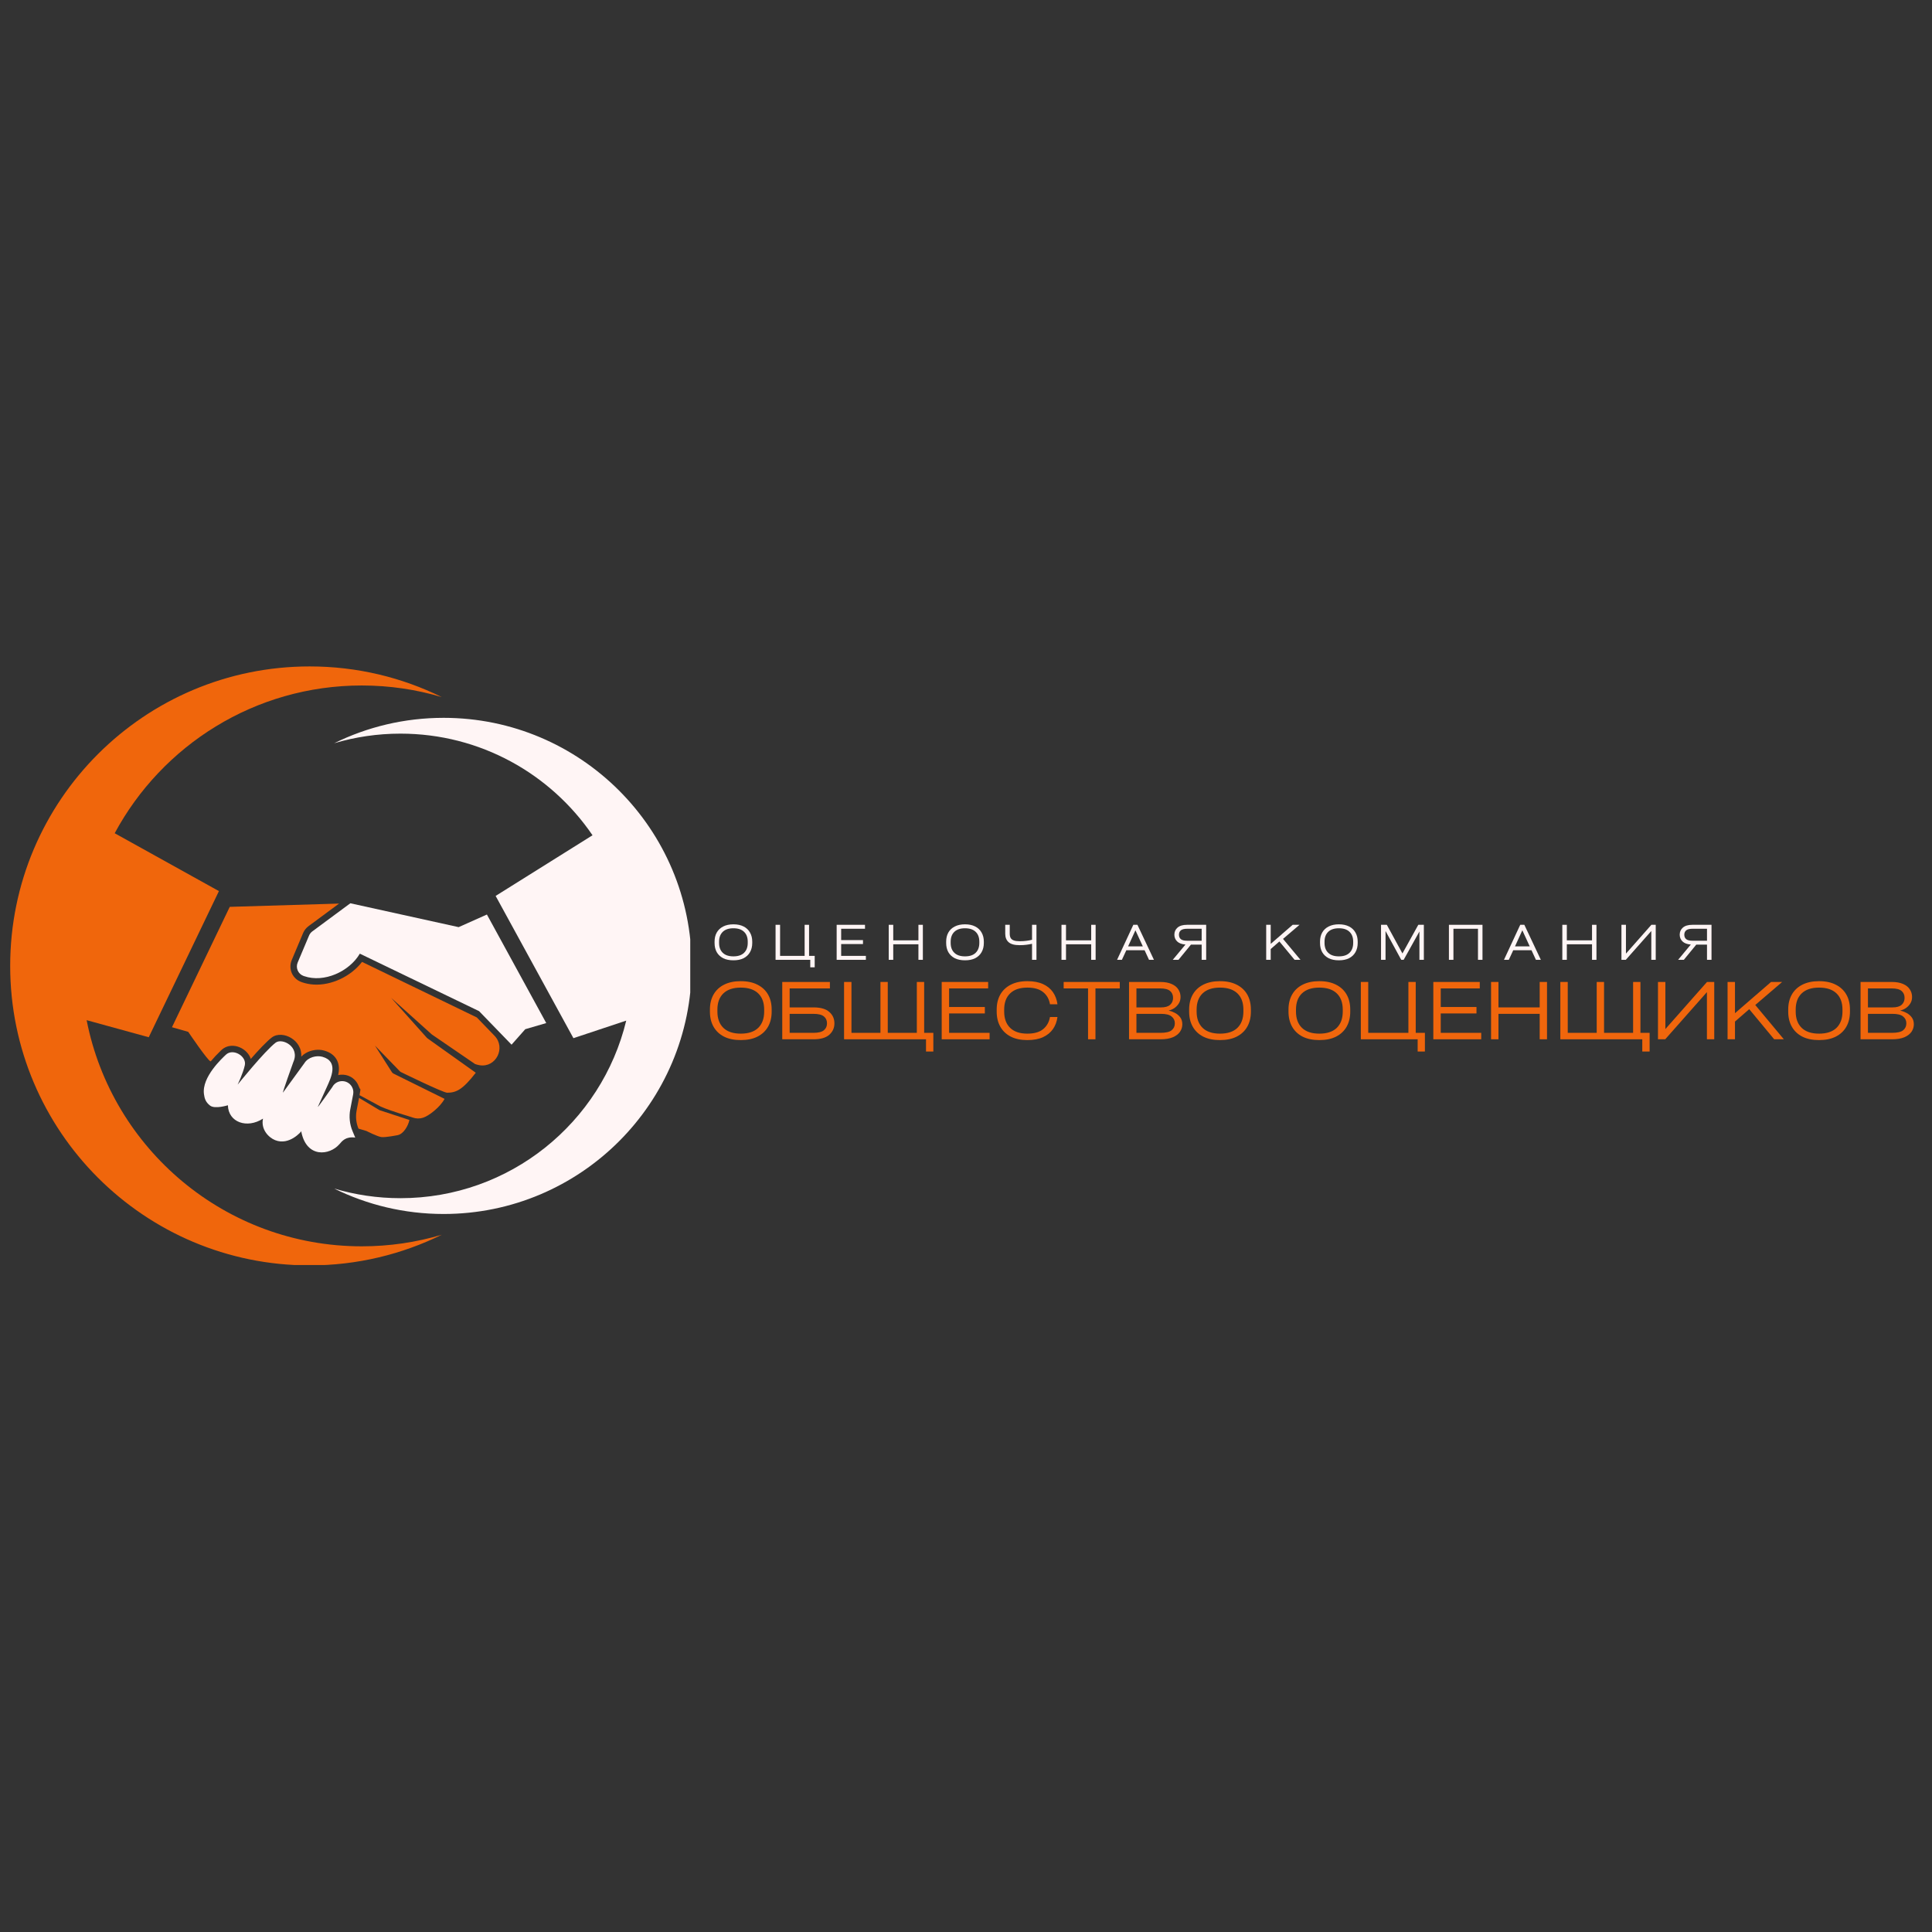 <?xml version="1.0" encoding="UTF-8"?> <svg xmlns="http://www.w3.org/2000/svg" xmlns:xlink="http://www.w3.org/1999/xlink" width="500" zoomAndPan="magnify" viewBox="0 0 375 375" height="500" preserveAspectRatio="xMidYMid meet" version="1.0"><rect x="0" y="0" width="375" height="375" fill="#333333" stroke="none"/><defs><g></g><clipPath id="027fa639de"><path d="M 1.977 129.293 L 86 129.293 L 86 245.543 L 1.977 245.543 Z M 1.977 129.293 " clip-rule="nonzero"></path></clipPath><clipPath id="33a88b625f"><path d="M 64 139 L 133.977 139 L 133.977 236 L 64 236 Z M 64 139 " clip-rule="nonzero"></path></clipPath></defs><g fill="#f0660c" fill-opacity="1"><g transform="translate(137.029, 201.724)"><g><path d="M 6.75 0.156 C 5.477 0.156 4.395 -0.066 3.5 -0.516 C 2.613 -0.973 1.938 -1.613 1.469 -2.438 C 1 -3.27 0.766 -4.242 0.766 -5.359 L 0.766 -5.781 C 0.766 -6.895 1 -7.863 1.469 -8.688 C 1.938 -9.508 2.613 -10.145 3.5 -10.594 C 4.395 -11.051 5.477 -11.281 6.75 -11.281 C 8.031 -11.281 9.113 -11.051 10 -10.594 C 10.895 -10.145 11.578 -9.508 12.047 -8.688 C 12.516 -7.863 12.75 -6.895 12.75 -5.781 L 12.75 -5.359 C 12.75 -4.242 12.516 -3.27 12.047 -2.438 C 11.578 -1.613 10.895 -0.973 10 -0.516 C 9.113 -0.066 8.031 0.156 6.75 0.156 Z M 6.75 -1.094 C 8.238 -1.094 9.367 -1.469 10.141 -2.219 C 10.91 -2.977 11.297 -4.031 11.297 -5.375 L 11.297 -5.766 C 11.297 -7.117 10.91 -8.164 10.141 -8.906 C 9.367 -9.656 8.238 -10.031 6.75 -10.031 C 5.281 -10.031 4.156 -9.656 3.375 -8.906 C 2.602 -8.156 2.219 -7.109 2.219 -5.766 L 2.219 -5.375 C 2.219 -4.031 2.602 -2.977 3.375 -2.219 C 4.156 -1.469 5.281 -1.094 6.75 -1.094 Z M 6.75 -1.094 "></path></g></g></g><g fill="#f0660c" fill-opacity="1"><g transform="translate(150.537, 201.724)"><g><path d="M 2.734 -6.188 L 7.375 -6.188 C 8.75 -6.188 9.766 -5.895 10.422 -5.312 C 11.086 -4.738 11.422 -4 11.422 -3.094 C 11.422 -2.195 11.086 -1.457 10.422 -0.875 C 9.766 -0.289 8.75 0 7.375 0 L 1.297 0 L 1.297 -11.125 L 10.547 -11.125 L 10.547 -9.875 L 2.734 -9.875 Z M 2.734 -1.25 L 7.328 -1.25 C 8.297 -1.25 8.977 -1.414 9.375 -1.75 C 9.781 -2.082 9.984 -2.531 9.984 -3.094 C 9.984 -3.664 9.781 -4.113 9.375 -4.438 C 8.977 -4.77 8.297 -4.938 7.328 -4.938 L 2.734 -4.938 Z M 2.734 -1.25 "></path></g></g></g><g fill="#f0660c" fill-opacity="1"><g transform="translate(162.535, 201.724)"><g><path d="M 16.844 -11.125 L 16.844 -1.25 L 18.625 -1.25 L 18.625 2.375 L 17.203 2.375 L 17.203 0 L 1.297 0 L 1.297 -11.125 L 2.734 -11.125 L 2.734 -1.25 L 8.359 -1.25 L 8.359 -11.125 L 9.781 -11.125 L 9.781 -1.25 L 15.422 -1.25 L 15.422 -11.125 Z M 16.844 -11.125 "></path></g></g></g><g fill="#f0660c" fill-opacity="1"><g transform="translate(181.486, 201.724)"><g><path d="M 10.594 0 L 1.297 0 L 1.297 -11.125 L 10.312 -11.125 L 10.312 -9.875 L 2.734 -9.875 L 2.734 -6.266 L 9.672 -6.266 L 9.672 -5.016 L 2.734 -5.016 L 2.734 -1.25 L 10.594 -1.25 Z M 10.594 0 "></path></g></g></g><g fill="#f0660c" fill-opacity="1"><g transform="translate(192.692, 201.724)"><g><path d="M 0.766 -5.359 L 0.766 -5.781 C 0.766 -6.895 1 -7.863 1.469 -8.688 C 1.938 -9.508 2.613 -10.145 3.5 -10.594 C 4.383 -11.051 5.457 -11.281 6.719 -11.281 C 7.914 -11.281 8.926 -11.094 9.75 -10.719 C 10.57 -10.344 11.219 -9.816 11.688 -9.141 C 12.156 -8.461 12.445 -7.68 12.562 -6.797 L 11.109 -6.797 C 10.941 -7.797 10.5 -8.582 9.781 -9.156 C 9.07 -9.738 8.051 -10.031 6.719 -10.031 C 5.258 -10.031 4.145 -9.656 3.375 -8.906 C 2.602 -8.156 2.219 -7.109 2.219 -5.766 L 2.219 -5.375 C 2.219 -4.031 2.602 -2.977 3.375 -2.219 C 4.145 -1.469 5.258 -1.094 6.719 -1.094 C 8.051 -1.094 9.07 -1.383 9.781 -1.969 C 10.5 -2.562 10.941 -3.348 11.109 -4.328 L 12.562 -4.328 C 12.445 -3.441 12.156 -2.66 11.688 -1.984 C 11.219 -1.316 10.57 -0.789 9.75 -0.406 C 8.926 -0.031 7.914 0.156 6.719 0.156 C 5.457 0.156 4.383 -0.066 3.5 -0.516 C 2.613 -0.973 1.938 -1.613 1.469 -2.438 C 1 -3.27 0.766 -4.242 0.766 -5.359 Z M 0.766 -5.359 "></path></g></g></g><g fill="#f0660c" fill-opacity="1"><g transform="translate(205.956, 201.724)"><g><path d="M 5.234 -9.875 L 0.5 -9.875 L 0.5 -11.125 L 11.391 -11.125 L 11.391 -9.875 L 6.672 -9.875 L 6.672 0 L 5.234 0 Z M 5.234 -9.875 "></path></g></g></g><g fill="#f0660c" fill-opacity="1"><g transform="translate(217.848, 201.724)"><g><path d="M 9.031 -5.594 L 9.031 -5.562 C 9.395 -5.488 9.773 -5.348 10.172 -5.141 C 10.578 -4.941 10.922 -4.66 11.203 -4.297 C 11.492 -3.93 11.641 -3.469 11.641 -2.906 C 11.641 -2.383 11.488 -1.898 11.188 -1.453 C 10.883 -1.016 10.422 -0.66 9.797 -0.391 C 9.172 -0.129 8.367 0 7.391 0 L 1.297 0 L 1.297 -11.125 L 7.391 -11.125 C 8.254 -11.125 8.977 -10.992 9.562 -10.734 C 10.145 -10.484 10.578 -10.133 10.859 -9.688 C 11.148 -9.25 11.297 -8.758 11.297 -8.219 C 11.297 -7.719 11.176 -7.285 10.938 -6.922 C 10.695 -6.555 10.406 -6.258 10.062 -6.031 C 9.719 -5.812 9.375 -5.664 9.031 -5.594 Z M 7.359 -9.875 L 2.734 -9.875 L 2.734 -6.188 L 7.484 -6.188 C 8.297 -6.188 8.891 -6.352 9.266 -6.688 C 9.648 -7.031 9.844 -7.477 9.844 -8.031 C 9.844 -8.602 9.648 -9.051 9.266 -9.375 C 8.879 -9.707 8.242 -9.875 7.359 -9.875 Z M 2.734 -1.25 L 7.359 -1.25 C 8.422 -1.25 9.156 -1.414 9.562 -1.75 C 9.977 -2.082 10.188 -2.531 10.188 -3.094 C 10.188 -3.645 9.977 -4.086 9.562 -4.422 C 9.156 -4.766 8.461 -4.938 7.484 -4.938 L 2.734 -4.938 Z M 2.734 -1.25 "></path></g></g></g><g fill="#f0660c" fill-opacity="1"><g transform="translate(230.045, 201.724)"><g><path d="M 6.75 0.156 C 5.477 0.156 4.395 -0.066 3.5 -0.516 C 2.613 -0.973 1.938 -1.613 1.469 -2.438 C 1 -3.27 0.766 -4.242 0.766 -5.359 L 0.766 -5.781 C 0.766 -6.895 1 -7.863 1.469 -8.688 C 1.938 -9.508 2.613 -10.145 3.5 -10.594 C 4.395 -11.051 5.477 -11.281 6.75 -11.281 C 8.031 -11.281 9.113 -11.051 10 -10.594 C 10.895 -10.145 11.578 -9.508 12.047 -8.688 C 12.516 -7.863 12.75 -6.895 12.75 -5.781 L 12.75 -5.359 C 12.75 -4.242 12.516 -3.27 12.047 -2.438 C 11.578 -1.613 10.895 -0.973 10 -0.516 C 9.113 -0.066 8.031 0.156 6.75 0.156 Z M 6.75 -1.094 C 8.238 -1.094 9.367 -1.469 10.141 -2.219 C 10.91 -2.977 11.297 -4.031 11.297 -5.375 L 11.297 -5.766 C 11.297 -7.117 10.91 -8.164 10.141 -8.906 C 9.367 -9.656 8.238 -10.031 6.75 -10.031 C 5.281 -10.031 4.156 -9.656 3.375 -8.906 C 2.602 -8.156 2.219 -7.109 2.219 -5.766 L 2.219 -5.375 C 2.219 -4.031 2.602 -2.977 3.375 -2.219 C 4.156 -1.469 5.281 -1.094 6.75 -1.094 Z M 6.75 -1.094 "></path></g></g></g><g fill="#f0660c" fill-opacity="1"><g transform="translate(243.553, 201.724)"><g></g></g></g><g fill="#f0660c" fill-opacity="1"><g transform="translate(249.331, 201.724)"><g><path d="M 6.75 0.156 C 5.477 0.156 4.395 -0.066 3.5 -0.516 C 2.613 -0.973 1.938 -1.613 1.469 -2.438 C 1 -3.27 0.766 -4.242 0.766 -5.359 L 0.766 -5.781 C 0.766 -6.895 1 -7.863 1.469 -8.688 C 1.938 -9.508 2.613 -10.145 3.5 -10.594 C 4.395 -11.051 5.477 -11.281 6.75 -11.281 C 8.031 -11.281 9.113 -11.051 10 -10.594 C 10.895 -10.145 11.578 -9.508 12.047 -8.688 C 12.516 -7.863 12.75 -6.895 12.75 -5.781 L 12.75 -5.359 C 12.75 -4.242 12.516 -3.27 12.047 -2.438 C 11.578 -1.613 10.895 -0.973 10 -0.516 C 9.113 -0.066 8.031 0.156 6.75 0.156 Z M 6.75 -1.094 C 8.238 -1.094 9.367 -1.469 10.141 -2.219 C 10.91 -2.977 11.297 -4.031 11.297 -5.375 L 11.297 -5.766 C 11.297 -7.117 10.91 -8.164 10.141 -8.906 C 9.367 -9.656 8.238 -10.031 6.75 -10.031 C 5.281 -10.031 4.156 -9.656 3.375 -8.906 C 2.602 -8.156 2.219 -7.109 2.219 -5.766 L 2.219 -5.375 C 2.219 -4.031 2.602 -2.977 3.375 -2.219 C 4.156 -1.469 5.281 -1.094 6.75 -1.094 Z M 6.75 -1.094 "></path></g></g></g><g fill="#f0660c" fill-opacity="1"><g transform="translate(262.839, 201.724)"><g><path d="M 11.953 -11.125 L 11.953 -1.25 L 13.734 -1.25 L 13.734 2.375 L 12.328 2.375 L 12.328 0 L 1.297 0 L 1.297 -11.125 L 2.734 -11.125 L 2.734 -1.25 L 10.531 -1.25 L 10.531 -11.125 Z M 11.953 -11.125 "></path></g></g></g><g fill="#f0660c" fill-opacity="1"><g transform="translate(276.911, 201.724)"><g><path d="M 10.594 0 L 1.297 0 L 1.297 -11.125 L 10.312 -11.125 L 10.312 -9.875 L 2.734 -9.875 L 2.734 -6.266 L 9.672 -6.266 L 9.672 -5.016 L 2.734 -5.016 L 2.734 -1.25 L 10.594 -1.25 Z M 10.594 0 "></path></g></g></g><g fill="#f0660c" fill-opacity="1"><g transform="translate(288.117, 201.724)"><g><path d="M 10.734 -6.188 L 10.734 -11.125 L 12.156 -11.125 L 12.156 0 L 10.734 0 L 10.734 -4.938 L 2.734 -4.938 L 2.734 0 L 1.297 0 L 1.297 -11.125 L 2.734 -11.125 L 2.734 -6.188 Z M 10.734 -6.188 "></path></g></g></g><g fill="#f0660c" fill-opacity="1"><g transform="translate(301.564, 201.724)"><g><path d="M 16.844 -11.125 L 16.844 -1.25 L 18.625 -1.25 L 18.625 2.375 L 17.203 2.375 L 17.203 0 L 1.297 0 L 1.297 -11.125 L 2.734 -11.125 L 2.734 -1.25 L 8.359 -1.25 L 8.359 -11.125 L 9.781 -11.125 L 9.781 -1.25 L 15.422 -1.25 L 15.422 -11.125 Z M 16.844 -11.125 "></path></g></g></g><g fill="#f0660c" fill-opacity="1"><g transform="translate(320.515, 201.724)"><g><path d="M 2.734 -1.984 L 10.812 -11.125 L 12.219 -11.125 L 12.219 0 L 10.797 0 L 10.797 -9.156 L 2.703 0 L 1.297 0 L 1.297 -11.125 L 2.734 -11.125 Z M 2.734 -1.984 "></path></g></g></g><g fill="#f0660c" fill-opacity="1"><g transform="translate(334.023, 201.724)"><g><path d="M 12.219 0 L 10.344 0 L 5.5 -5.844 L 2.734 -3.438 L 2.734 0 L 1.297 0 L 1.297 -11.125 L 2.734 -11.125 L 2.734 -5.062 L 9.734 -11.125 L 11.891 -11.125 L 6.672 -6.656 Z M 12.219 0 "></path></g></g></g><g fill="#f0660c" fill-opacity="1"><g transform="translate(346.326, 201.724)"><g><path d="M 6.75 0.156 C 5.477 0.156 4.395 -0.066 3.5 -0.516 C 2.613 -0.973 1.938 -1.613 1.469 -2.438 C 1 -3.27 0.766 -4.242 0.766 -5.359 L 0.766 -5.781 C 0.766 -6.895 1 -7.863 1.469 -8.688 C 1.938 -9.508 2.613 -10.145 3.5 -10.594 C 4.395 -11.051 5.477 -11.281 6.75 -11.281 C 8.031 -11.281 9.113 -11.051 10 -10.594 C 10.895 -10.145 11.578 -9.508 12.047 -8.688 C 12.516 -7.863 12.75 -6.895 12.75 -5.781 L 12.75 -5.359 C 12.75 -4.242 12.516 -3.27 12.047 -2.438 C 11.578 -1.613 10.895 -0.973 10 -0.516 C 9.113 -0.066 8.031 0.156 6.75 0.156 Z M 6.75 -1.094 C 8.238 -1.094 9.367 -1.469 10.141 -2.219 C 10.91 -2.977 11.297 -4.031 11.297 -5.375 L 11.297 -5.766 C 11.297 -7.117 10.91 -8.164 10.141 -8.906 C 9.367 -9.656 8.238 -10.031 6.75 -10.031 C 5.281 -10.031 4.156 -9.656 3.375 -8.906 C 2.602 -8.156 2.219 -7.109 2.219 -5.766 L 2.219 -5.375 C 2.219 -4.031 2.602 -2.977 3.375 -2.219 C 4.156 -1.469 5.281 -1.094 6.75 -1.094 Z M 6.75 -1.094 "></path></g></g></g><g fill="#f0660c" fill-opacity="1"><g transform="translate(359.834, 201.724)"><g><path d="M 9.031 -5.594 L 9.031 -5.562 C 9.395 -5.488 9.773 -5.348 10.172 -5.141 C 10.578 -4.941 10.922 -4.66 11.203 -4.297 C 11.492 -3.93 11.641 -3.469 11.641 -2.906 C 11.641 -2.383 11.488 -1.898 11.188 -1.453 C 10.883 -1.016 10.422 -0.66 9.797 -0.391 C 9.172 -0.129 8.367 0 7.391 0 L 1.297 0 L 1.297 -11.125 L 7.391 -11.125 C 8.254 -11.125 8.977 -10.992 9.562 -10.734 C 10.145 -10.484 10.578 -10.133 10.859 -9.688 C 11.148 -9.25 11.297 -8.758 11.297 -8.219 C 11.297 -7.719 11.176 -7.285 10.938 -6.922 C 10.695 -6.555 10.406 -6.258 10.062 -6.031 C 9.719 -5.812 9.375 -5.664 9.031 -5.594 Z M 7.359 -9.875 L 2.734 -9.875 L 2.734 -6.188 L 7.484 -6.188 C 8.297 -6.188 8.891 -6.352 9.266 -6.688 C 9.648 -7.031 9.844 -7.477 9.844 -8.031 C 9.844 -8.602 9.648 -9.051 9.266 -9.375 C 8.879 -9.707 8.242 -9.875 7.359 -9.875 Z M 2.734 -1.25 L 7.359 -1.25 C 8.422 -1.25 9.156 -1.414 9.562 -1.75 C 9.977 -2.082 10.188 -2.531 10.188 -3.094 C 10.188 -3.645 9.977 -4.086 9.562 -4.422 C 9.156 -4.766 8.461 -4.938 7.484 -4.938 L 2.734 -4.938 Z M 2.734 -1.25 "></path></g></g></g><g fill="#fff5f5" fill-opacity="1"><g transform="translate(138.229, 186.301)"><g><path d="M 4.125 0.094 C 3.352 0.094 2.691 -0.039 2.141 -0.312 C 1.598 -0.594 1.18 -0.984 0.891 -1.484 C 0.609 -1.992 0.469 -2.586 0.469 -3.266 L 0.469 -3.531 C 0.469 -4.207 0.609 -4.797 0.891 -5.297 C 1.18 -5.805 1.598 -6.195 2.141 -6.469 C 2.691 -6.75 3.352 -6.891 4.125 -6.891 C 4.906 -6.891 5.566 -6.75 6.109 -6.469 C 6.648 -6.195 7.062 -5.805 7.344 -5.297 C 7.633 -4.797 7.781 -4.207 7.781 -3.531 L 7.781 -3.266 C 7.781 -2.586 7.633 -1.992 7.344 -1.484 C 7.062 -0.984 6.648 -0.594 6.109 -0.312 C 5.566 -0.039 4.906 0.094 4.125 0.094 Z M 4.125 -0.672 C 5.031 -0.672 5.719 -0.898 6.188 -1.359 C 6.664 -1.816 6.906 -2.457 6.906 -3.281 L 6.906 -3.516 C 6.906 -4.348 6.664 -4.988 6.188 -5.438 C 5.719 -5.895 5.031 -6.125 4.125 -6.125 C 3.227 -6.125 2.539 -5.895 2.062 -5.438 C 1.582 -4.977 1.344 -4.336 1.344 -3.516 L 1.344 -3.281 C 1.344 -2.457 1.582 -1.816 2.062 -1.359 C 2.539 -0.898 3.227 -0.672 4.125 -0.672 Z M 4.125 -0.672 "></path></g></g></g><g fill="#fff5f5" fill-opacity="1"><g transform="translate(149.741, 186.301)"><g><path d="M 7.297 -6.797 L 7.297 -0.766 L 8.391 -0.766 L 8.391 1.453 L 7.531 1.453 L 7.531 0 L 0.797 0 L 0.797 -6.797 L 1.672 -6.797 L 1.672 -0.766 L 6.438 -0.766 L 6.438 -6.797 Z M 7.297 -6.797 "></path></g></g></g><g fill="#fff5f5" fill-opacity="1"><g transform="translate(161.598, 186.301)"><g><path d="M 6.469 0 L 0.797 0 L 0.797 -6.797 L 6.297 -6.797 L 6.297 -6.031 L 1.672 -6.031 L 1.672 -3.828 L 5.906 -3.828 L 5.906 -3.062 L 1.672 -3.062 L 1.672 -0.766 L 6.469 -0.766 Z M 6.469 0 "></path></g></g></g><g fill="#fff5f5" fill-opacity="1"><g transform="translate(171.705, 186.301)"><g><path d="M 6.562 -3.781 L 6.562 -6.797 L 7.422 -6.797 L 7.422 0 L 6.562 0 L 6.562 -3.016 L 1.672 -3.016 L 1.672 0 L 0.797 0 L 0.797 -6.797 L 1.672 -6.797 L 1.672 -3.781 Z M 6.562 -3.781 "></path></g></g></g><g fill="#fff5f5" fill-opacity="1"><g transform="translate(183.181, 186.301)"><g><path d="M 4.125 0.094 C 3.352 0.094 2.691 -0.039 2.141 -0.312 C 1.598 -0.594 1.18 -0.984 0.891 -1.484 C 0.609 -1.992 0.469 -2.586 0.469 -3.266 L 0.469 -3.531 C 0.469 -4.207 0.609 -4.797 0.891 -5.297 C 1.18 -5.805 1.598 -6.195 2.141 -6.469 C 2.691 -6.75 3.352 -6.891 4.125 -6.891 C 4.906 -6.891 5.566 -6.75 6.109 -6.469 C 6.648 -6.195 7.062 -5.805 7.344 -5.297 C 7.633 -4.797 7.781 -4.207 7.781 -3.531 L 7.781 -3.266 C 7.781 -2.586 7.633 -1.992 7.344 -1.484 C 7.062 -0.984 6.648 -0.594 6.109 -0.312 C 5.566 -0.039 4.906 0.094 4.125 0.094 Z M 4.125 -0.672 C 5.031 -0.672 5.719 -0.898 6.188 -1.359 C 6.664 -1.816 6.906 -2.457 6.906 -3.281 L 6.906 -3.516 C 6.906 -4.348 6.664 -4.988 6.188 -5.438 C 5.719 -5.895 5.031 -6.125 4.125 -6.125 C 3.227 -6.125 2.539 -5.895 2.062 -5.438 C 1.582 -4.977 1.344 -4.336 1.344 -3.516 L 1.344 -3.281 C 1.344 -2.457 1.582 -1.816 2.062 -1.359 C 2.539 -0.898 3.227 -0.672 4.125 -0.672 Z M 4.125 -0.672 "></path></g></g></g><g fill="#fff5f5" fill-opacity="1"><g transform="translate(194.693, 186.301)"><g><path d="M 5.625 -3.891 L 5.625 -6.797 L 6.484 -6.797 L 6.484 0 L 5.625 0 L 5.625 -3.109 C 5.289 -3.035 4.926 -2.973 4.531 -2.922 C 4.133 -2.867 3.695 -2.844 3.219 -2.844 C 2.227 -2.844 1.516 -3.035 1.078 -3.422 C 0.641 -3.805 0.422 -4.359 0.422 -5.078 L 0.422 -6.797 L 1.297 -6.797 L 1.297 -5.094 C 1.297 -4.75 1.352 -4.469 1.469 -4.25 C 1.594 -4.031 1.797 -3.867 2.078 -3.766 C 2.359 -3.66 2.742 -3.609 3.234 -3.609 C 3.703 -3.609 4.133 -3.633 4.531 -3.688 C 4.926 -3.738 5.289 -3.805 5.625 -3.891 Z M 5.625 -3.891 "></path></g></g></g><g fill="#fff5f5" fill-opacity="1"><g transform="translate(205.238, 186.301)"><g><path d="M 6.562 -3.781 L 6.562 -6.797 L 7.422 -6.797 L 7.422 0 L 6.562 0 L 6.562 -3.016 L 1.672 -3.016 L 1.672 0 L 0.797 0 L 0.797 -6.797 L 1.672 -6.797 L 1.672 -3.781 Z M 6.562 -3.781 "></path></g></g></g><g fill="#fff5f5" fill-opacity="1"><g transform="translate(216.713, 186.301)"><g><path d="M 4.062 -6.797 L 7.266 0 L 6.312 0 L 5.453 -1.859 L 1.906 -1.859 L 1.047 0 L 0.109 0 L 3.266 -6.797 Z M 5.109 -2.609 L 3.672 -5.734 L 2.25 -2.609 Z M 5.109 -2.609 "></path></g></g></g><g fill="#fff5f5" fill-opacity="1"><g transform="translate(227.351, 186.301)"><g><path d="M 3.812 -2.953 L 1.391 0 L 0.281 0 L 2.75 -2.969 C 2.031 -3.02 1.488 -3.223 1.125 -3.578 C 0.77 -3.93 0.594 -4.363 0.594 -4.875 C 0.594 -5.438 0.797 -5.895 1.203 -6.25 C 1.617 -6.613 2.238 -6.797 3.062 -6.797 L 6.766 -6.797 L 6.766 0 L 5.891 0 L 5.891 -2.953 Z M 5.891 -3.703 L 5.891 -6.031 L 3.094 -6.031 C 2.508 -6.031 2.094 -5.926 1.844 -5.719 C 1.602 -5.508 1.484 -5.227 1.484 -4.875 C 1.484 -4.508 1.602 -4.223 1.844 -4.016 C 2.094 -3.805 2.508 -3.703 3.094 -3.703 Z M 5.891 -3.703 "></path></g></g></g><g fill="#fff5f5" fill-opacity="1"><g transform="translate(238.175, 186.301)"><g></g></g></g><g fill="#fff5f5" fill-opacity="1"><g transform="translate(244.97, 186.301)"><g><path d="M 7.453 0 L 6.312 0 L 3.359 -3.562 L 1.672 -2.094 L 1.672 0 L 0.797 0 L 0.797 -6.797 L 1.672 -6.797 L 1.672 -3.094 L 5.938 -6.797 L 7.266 -6.797 L 4.062 -4.062 Z M 7.453 0 "></path></g></g></g><g fill="#fff5f5" fill-opacity="1"><g transform="translate(255.748, 186.301)"><g><path d="M 4.125 0.094 C 3.352 0.094 2.691 -0.039 2.141 -0.312 C 1.598 -0.594 1.18 -0.984 0.891 -1.484 C 0.609 -1.992 0.469 -2.586 0.469 -3.266 L 0.469 -3.531 C 0.469 -4.207 0.609 -4.797 0.891 -5.297 C 1.18 -5.805 1.598 -6.195 2.141 -6.469 C 2.691 -6.75 3.352 -6.891 4.125 -6.891 C 4.906 -6.891 5.566 -6.75 6.109 -6.469 C 6.648 -6.195 7.062 -5.805 7.344 -5.297 C 7.633 -4.797 7.781 -4.207 7.781 -3.531 L 7.781 -3.266 C 7.781 -2.586 7.633 -1.992 7.344 -1.484 C 7.062 -0.984 6.648 -0.594 6.109 -0.312 C 5.566 -0.039 4.906 0.094 4.125 0.094 Z M 4.125 -0.672 C 5.031 -0.672 5.719 -0.898 6.188 -1.359 C 6.664 -1.816 6.906 -2.457 6.906 -3.281 L 6.906 -3.516 C 6.906 -4.348 6.664 -4.988 6.188 -5.438 C 5.719 -5.895 5.031 -6.125 4.125 -6.125 C 3.227 -6.125 2.539 -5.895 2.062 -5.438 C 1.582 -4.977 1.344 -4.336 1.344 -3.516 L 1.344 -3.281 C 1.344 -2.457 1.582 -1.816 2.062 -1.359 C 2.539 -0.898 3.227 -0.672 4.125 -0.672 Z M 4.125 -0.672 "></path></g></g></g><g fill="#fff5f5" fill-opacity="1"><g transform="translate(267.26, 186.301)"><g><path d="M 4.953 -1.234 L 8.031 -6.797 L 9.109 -6.797 L 9.109 0 L 8.25 0 L 8.25 -5.5 L 5.188 0 L 4.719 0 L 1.672 -5.594 L 1.672 0 L 0.797 0 L 0.797 -6.797 L 1.922 -6.797 Z M 4.953 -1.234 "></path></g></g></g><g fill="#fff5f5" fill-opacity="1"><g transform="translate(280.438, 186.301)"><g><path d="M 1.672 0 L 0.797 0 L 0.797 -6.797 L 7.312 -6.797 L 7.312 0 L 6.438 0 L 6.438 -6.031 L 1.672 -6.031 Z M 1.672 0 "></path></g></g></g><g fill="#fff5f5" fill-opacity="1"><g transform="translate(291.811, 186.301)"><g><path d="M 4.062 -6.797 L 7.266 0 L 6.312 0 L 5.453 -1.859 L 1.906 -1.859 L 1.047 0 L 0.109 0 L 3.266 -6.797 Z M 5.109 -2.609 L 3.672 -5.734 L 2.25 -2.609 Z M 5.109 -2.609 "></path></g></g></g><g fill="#fff5f5" fill-opacity="1"><g transform="translate(302.449, 186.301)"><g><path d="M 6.562 -3.781 L 6.562 -6.797 L 7.422 -6.797 L 7.422 0 L 6.562 0 L 6.562 -3.016 L 1.672 -3.016 L 1.672 0 L 0.797 0 L 0.797 -6.797 L 1.672 -6.797 L 1.672 -3.781 Z M 6.562 -3.781 "></path></g></g></g><g fill="#fff5f5" fill-opacity="1"><g transform="translate(313.924, 186.301)"><g><path d="M 1.672 -1.203 L 6.609 -6.797 L 7.453 -6.797 L 7.453 0 L 6.594 0 L 6.594 -5.594 L 1.641 0 L 0.797 0 L 0.797 -6.797 L 1.672 -6.797 Z M 1.672 -1.203 "></path></g></g></g><g fill="#fff5f5" fill-opacity="1"><g transform="translate(325.437, 186.301)"><g><path d="M 3.812 -2.953 L 1.391 0 L 0.281 0 L 2.75 -2.969 C 2.031 -3.02 1.488 -3.223 1.125 -3.578 C 0.77 -3.93 0.594 -4.363 0.594 -4.875 C 0.594 -5.438 0.797 -5.895 1.203 -6.25 C 1.617 -6.613 2.238 -6.797 3.062 -6.797 L 6.766 -6.797 L 6.766 0 L 5.891 0 L 5.891 -2.953 Z M 5.891 -3.703 L 5.891 -6.031 L 3.094 -6.031 C 2.508 -6.031 2.094 -5.926 1.844 -5.719 C 1.602 -5.508 1.484 -5.227 1.484 -4.875 C 1.484 -4.508 1.602 -4.223 1.844 -4.016 C 2.094 -3.805 2.508 -3.703 3.094 -3.703 Z M 5.891 -3.703 "></path></g></g></g><g clip-path="url(#027fa639de)"><path fill="#f0660c" d="M 16.816 198.016 L 28.871 201.328 L 42.492 172.961 L 22.262 161.73 C 31.445 144.66 49.477 133.051 70.223 133.051 C 75.621 133.051 80.832 133.84 85.754 135.305 C 78.016 131.492 69.312 129.352 60.109 129.352 C 28.004 129.352 1.977 155.375 1.977 187.48 C 1.977 219.586 28.004 245.613 60.109 245.613 C 69.312 245.613 78.016 243.469 85.754 239.66 C 80.832 241.125 75.621 241.91 70.223 241.91 C 43.766 241.91 21.723 223.035 16.816 198.016 " fill-opacity="1" fill-rule="nonzero"></path></g><path fill="#f0660c" d="M 74.016 220.703 C 74.828 220.812 77.211 220.328 77.211 220.328 C 78.344 220.078 79.227 218.527 79.469 217.387 L 73.672 215.484 L 69.691 213.098 L 69.219 215.551 C 68.992 216.738 69.117 217.953 69.582 219.066 L 71.141 219.531 C 71.141 219.531 73.219 220.594 74.016 220.703 " fill-opacity="1" fill-rule="nonzero"></path><path fill="#f0660c" d="M 95.992 201.047 L 92.547 197.484 L 70.27 186.703 C 68.113 189.516 64.328 191.324 60.852 191.098 C 60.082 191.047 59.336 190.898 58.637 190.66 L 58.531 190.621 C 57.695 190.336 57.008 189.707 56.648 188.902 C 56.289 188.094 56.281 187.164 56.625 186.348 L 58.832 181.102 C 59.055 180.574 59.418 180.113 59.879 179.77 L 65.812 175.383 L 44.594 176.02 L 33.379 199.383 L 36.535 200.281 C 36.535 200.281 40.383 205.973 40.871 206.004 L 40.906 206.004 C 41.473 205.328 42.121 204.633 42.863 203.922 L 42.965 203.828 C 43.582 203.23 44.418 202.934 45.312 202.992 C 46.398 203.062 47.488 203.652 48.152 204.535 C 48.391 204.852 48.566 205.191 48.676 205.539 C 50.148 203.859 51.746 202.148 52.75 201.379 C 53.254 200.996 53.906 200.816 54.633 200.863 C 55.953 200.949 57.254 201.746 57.941 202.891 C 58.348 203.562 58.523 204.316 58.477 205.098 C 59.484 204.023 60.977 203.699 62.062 203.77 C 62.363 203.789 62.648 203.836 62.918 203.914 C 64.156 204.262 65.012 204.926 65.457 205.883 C 65.867 206.773 65.848 207.746 65.637 208.676 C 65.957 208.602 66.297 208.574 66.641 208.598 C 68.016 208.688 69.168 209.562 69.645 210.883 C 69.762 211.207 69.871 211.387 69.965 211.469 C 69.91 211.785 69.848 212.148 69.785 212.57 L 73.918 214.801 C 76.309 215.82 79.293 216.621 80.121 216.918 C 80.758 217.145 81.449 217.156 82.09 216.957 C 83.289 216.578 85.461 214.852 86.289 213.289 L 76.336 208.363 C 76.227 208.297 76.133 208.207 76.062 208.098 L 72.781 202.949 L 77.609 207.934 C 77.656 207.984 77.715 208.031 77.773 208.066 C 77.773 208.066 86.012 212.105 86.805 212.098 C 88.543 212.086 89.781 211.535 92.348 208.219 L 83.016 201.574 C 82.953 201.535 82.898 201.484 82.848 201.43 L 75.902 193.664 L 83.777 200.75 C 83.816 200.789 83.863 200.82 83.914 200.852 L 92.203 206.523 C 92.496 206.633 92.789 206.707 93.09 206.758 C 96.266 207.285 98.23 203.363 95.992 201.047 " fill-opacity="1" fill-rule="nonzero"></path><g clip-path="url(#33a88b625f)"><path fill="#fff5f5" d="M 86.105 139.332 C 78.48 139.332 71.27 141.105 64.863 144.262 C 68.938 143.051 73.258 142.398 77.727 142.398 C 93.223 142.398 106.891 150.215 115.008 162.125 L 96.203 173.898 L 111.301 201.508 L 121.551 198.102 C 116.773 217.875 98.969 232.566 77.727 232.566 C 73.258 232.566 68.938 231.914 64.863 230.699 C 71.27 233.855 78.48 235.633 86.105 235.633 C 112.695 235.633 134.254 214.074 134.254 187.48 C 134.254 160.891 112.695 139.332 86.105 139.332 " fill-opacity="1" fill-rule="nonzero"></path></g><path fill="#fff5f5" d="M 65.859 222.109 C 66.422 221.465 67.086 220.562 68.949 220.801 L 68.426 219.551 C 67.867 218.215 67.715 216.738 67.988 215.312 L 68.535 212.48 C 68.609 212.09 68.602 211.68 68.469 211.309 C 67.801 209.461 65.34 209.359 64.484 211.023 C 64.484 211.023 61.477 215.312 61.703 214.816 L 63.449 210.969 C 64.246 209.203 65.793 206.023 62.582 205.121 C 61.469 204.809 59.809 205.172 59.082 206.359 L 54.957 212.027 C 54.602 212.602 56.93 206.156 56.93 206.156 C 58.273 203.156 54.777 201.414 53.508 202.375 C 51.367 204.008 46.121 210.531 46.121 210.531 C 46.121 210.531 47.184 208.332 47.523 206.75 C 47.898 204.996 45.211 203.402 43.832 204.73 C 43.199 205.344 39.121 209.047 39.59 212.375 C 39.699 213.164 39.875 213.906 40.785 214.602 C 41.727 215.32 44.23 214.531 44.234 214.531 C 44.312 217.836 47.93 219.133 51.047 217.125 C 50.598 219.254 52.172 220.805 53.398 221.301 C 56.188 222.418 58.508 219.562 58.508 219.562 L 58.504 219.777 C 59.566 224.809 63.973 224.262 65.859 222.109 " fill-opacity="1" fill-rule="nonzero"></path><path fill="#fff5f5" d="M 58.938 189.438 C 58.973 189.449 59.008 189.461 59.047 189.473 C 62.879 190.801 67.781 188.605 69.844 185.105 L 92.988 196.262 L 99.293 202.773 L 101.953 199.766 L 106.027 198.578 L 94.508 177.508 L 89.023 179.957 L 68 175.324 L 60.625 180.777 C 60.344 180.984 60.125 181.266 59.988 181.59 L 57.777 186.832 C 57.34 187.875 57.871 189.07 58.938 189.438 " fill-opacity="1" fill-rule="nonzero"></path></svg> 